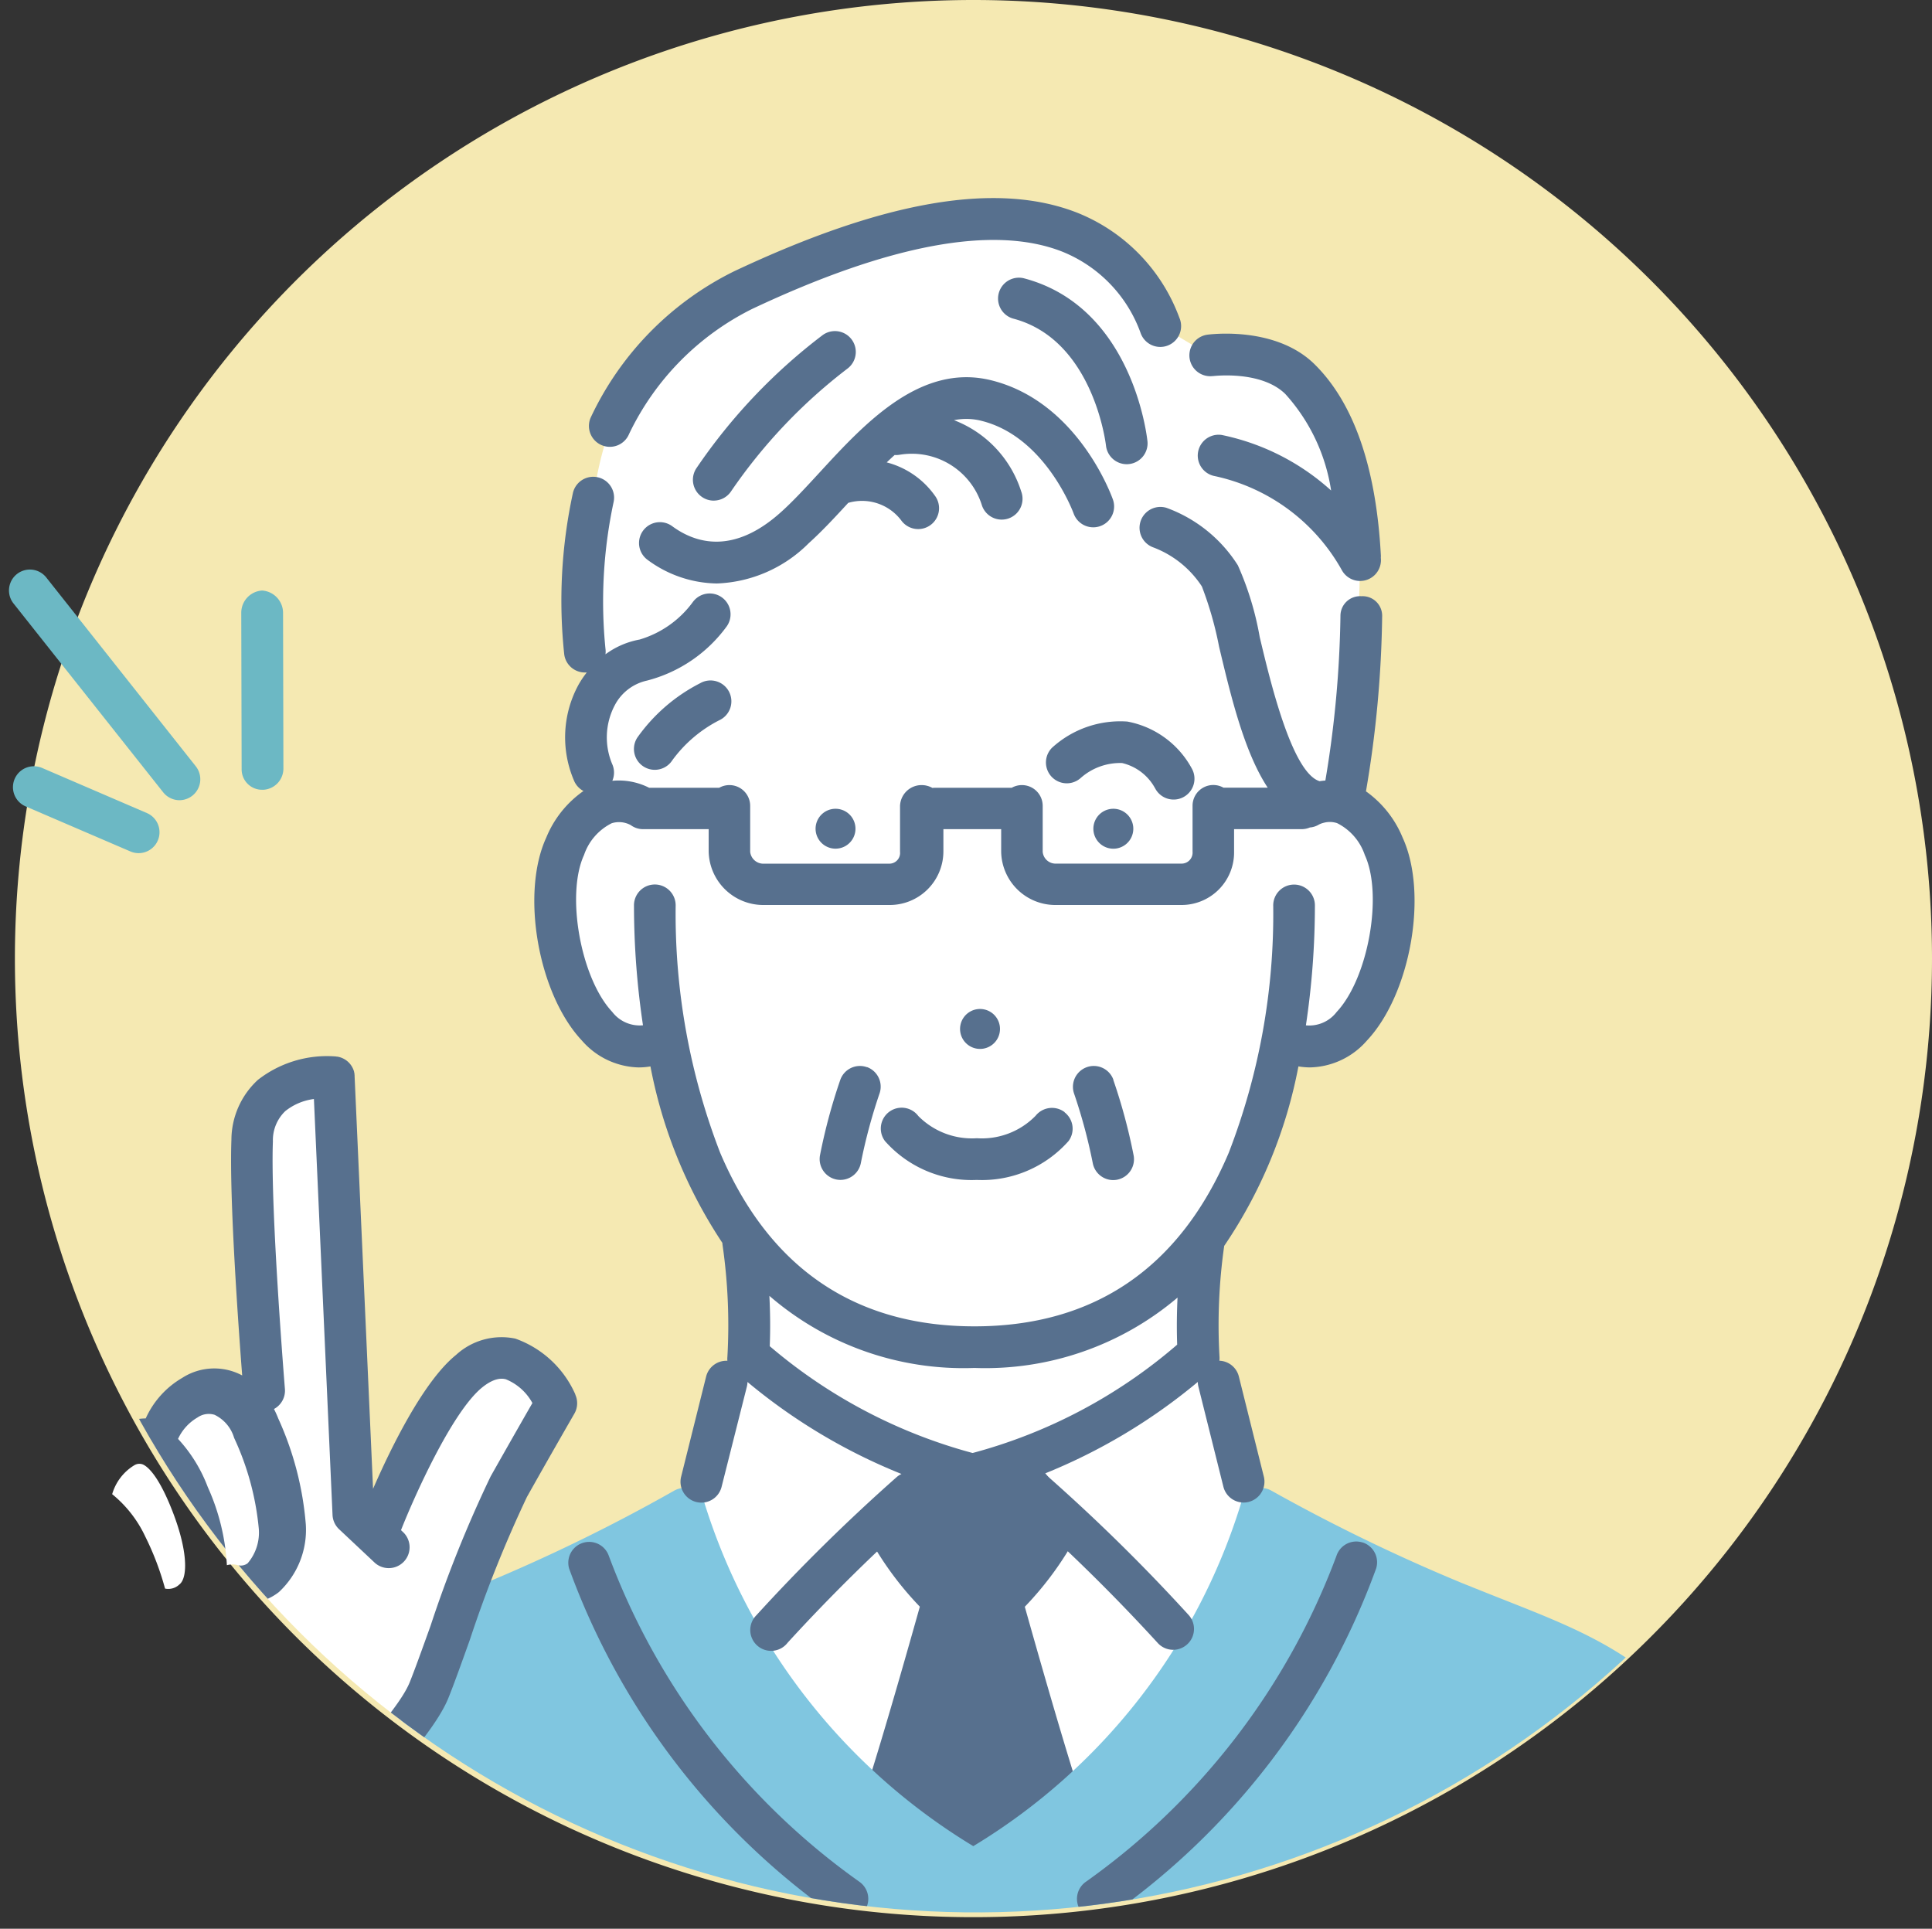 <svg xmlns="http://www.w3.org/2000/svg" xmlns:xlink="http://www.w3.org/1999/xlink" width="94.731" height="94.566" viewBox="0 0 94.731 94.566">
  <rect x="0" y="0" width="94.731" height="94.566" fill="#333333" stroke="none"/>
  <defs>
    <clipPath id="clip-path">
      <rect id="長方形_24422" data-name="長方形 24422" width="94.731" height="94.566" fill="none"/>
    </clipPath>
    <clipPath id="clip-path-2">
      <path id="パス_70010" data-name="パス 70010" d="M47.579,0A46.883,46.883,0,1,0,94.426,46.884,46.865,46.865,0,0,0,47.579,0Z" transform="translate(-0.731)" fill="none"/>
    </clipPath>
  </defs>
  <g id="グループ_15075" data-name="グループ 15075" transform="translate(0 0)">
    <g id="グループ_14272" data-name="グループ 14272" transform="translate(0 0)">
      <g id="グループ_14271" data-name="グループ 14271" clip-path="url(#clip-path)">
        <path id="パス_69982" data-name="パス 69982" d="M94.731,47a47,47,0,1,1-47-47,47,47,0,0,1,47,47" transform="translate(0 0)" fill="#f5e9b2"/>
      </g>
    </g>
    <g id="グループ_14274" data-name="グループ 14274" transform="translate(1.034 0)">
      <g id="グループ_14273" data-name="グループ 14273" clip-path="url(#clip-path-2)">
        <path id="パス_69983" data-name="パス 69983" d="M59.115,17.454,56.663,15.99s-2.184-4.83-6.745-5.14S39.837,12.257,35,14.915s-5.732,6.952-6.131,9.515-.773,8.241.687,8.961c0,0-1.936,3.782,0,6,0,0-3.045,1.291-2.359,6.747s3.488,5.221,5.316,5.2a25.187,25.187,0,0,0,3.717,9.6l.244,5.692-1.065,1.141L33.449,74.38S37.4,90.736,47.456,91.7,61.567,74.6,61.567,74.6l-2.029-6.831-.976-1.141a16.82,16.82,0,0,1,.553-6.3,24.73,24.73,0,0,0,3.511-9.051s3.622.995,5.143-4.378S65.5,39.377,65.5,39.377a88.824,88.824,0,0,0,.972-12.1c-.127-4.757-1.672-10.6-7.357-9.817" transform="translate(-0.816 -0.027)" fill="#fff"/>
        <path id="パス_69984" data-name="パス 69984" d="M85.85,93.239H78.9l3.474-7.459s3.248.9,3.475,7.459" transform="translate(-0.984 -0.214)" fill="#fff"/>
        <path id="パス_69985" data-name="パス 69985" d="M4.667,93.6h13.08l4.646-15.14,4.589-9.537s-1.032-3.04-3.941-1.809-4.884,8.323-4.884,8.323l-1.133-1.072-.959-21.412s-3.46-.4-3.92,2.417.5,12.889.5,12.889l-.844.8s-1.953-2.566-4.576,1.7c0,0-2.193-.349-3.055,2.881a1.615,1.615,0,0,0-2.352,1.143c-.547,2-1.485,7.945-.134,10.968S4.6,91.651,4.667,93.6" transform="translate(-0.732 -0.132)" fill="#fff"/>
        <path id="パス_69986" data-name="パス 69986" d="M52.76,88.058c-.927-2.892-2.222-7.468-2.68-9.1A16,16,0,0,0,52.7,75.339a1.023,1.023,0,0,0-.122-1.118L50.55,71.767a1.03,1.03,0,0,0-.8-.372l-4.087.053a1.019,1.019,0,0,0-.7.291l-2.452,2.4a1.021,1.021,0,0,0-.194,1.2,15.941,15.941,0,0,0,2.616,3.615c-.459,1.636-1.753,6.212-2.68,9.1a1.023,1.023,0,0,0,.329,1.106l4.283,3.477a1.02,1.02,0,0,0,1.287,0l4.283-3.477a1.023,1.023,0,0,0,.329-1.106" transform="translate(-0.865 -0.178)" fill="#57708e"/>
        <path id="パス_69987" data-name="パス 69987" d="M83.149,84.636c-3.211-3.468-5.8-4.491-9.719-6.038-.611-.241-1.259-.5-1.952-.778a87.934,87.934,0,0,1-9.389-4.548,1.023,1.023,0,0,0-1.5.646A29.941,29.941,0,0,1,47.469,90.7,30.152,30.152,0,0,1,34.3,73.916a1.022,1.022,0,0,0-1.506-.64,85.226,85.226,0,0,1-9.408,4.59c-.443.18-.86.348-1.268.509a1.033,1.033,0,0,0-.646.995,8.247,8.247,0,0,1-1.223,3.945,19.96,19.96,0,0,1-4.117,4.6,1.01,1.01,0,0,0-.378.877l.409,4.756a1,1,0,0,0,1.019.9H79.506a1,1,0,0,0,.964-.649l2.893-8.125a1.023,1.023,0,0,0-.213-1.037" transform="translate(-0.78 -0.183)" fill="#80c6e0"/>
        <path id="パス_69988" data-name="パス 69988" d="M65.35,40.469a1.15,1.15,0,0,0-.6-.03l-.07.017a1.058,1.058,0,0,0-.221.084,1.012,1.012,0,0,1-.442.142,1.033,1.033,0,0,1-.4.083H60.3v1.1a2.576,2.576,0,0,1-2.589,2.618H51.577a2.658,2.658,0,0,1-2.7-2.618v-1.1H46.043v1.1a2.631,2.631,0,0,1-2.661,2.618H37.25a2.679,2.679,0,0,1-2.717-2.618v-1.1H31.322a1.019,1.019,0,0,1-.612-.2l-.042-.021a1.2,1.2,0,0,0-.888-.07,2.712,2.712,0,0,0-1.358,1.556c-.9,1.953-.161,6.052,1.383,7.695a1.69,1.69,0,0,0,1.507.655,39.762,39.762,0,0,1-.441-5.848,1.022,1.022,0,1,1,2.043,0,32.478,32.478,0,0,0,2.183,12.1c2.4,5.644,6.6,8.5,12.468,8.5s10.065-2.861,12.467-8.5a32.475,32.475,0,0,0,2.183-12.1,1.022,1.022,0,1,1,2.043,0,39.762,39.762,0,0,1-.441,5.848,1.688,1.688,0,0,0,1.507-.655c1.545-1.643,2.282-5.742,1.383-7.695a2.712,2.712,0,0,0-1.358-1.556M47.686,49.584a.979.979,0,1,1-.815,1.119.978.978,0,0,1,.815-1.119m-4.775,4.153a26.514,26.514,0,0,0-.912,3.4,1.022,1.022,0,0,1-1,.822,1.067,1.067,0,0,1-.2-.02,1.023,1.023,0,0,1-.8-1.2,27.64,27.64,0,0,1,.995-3.693,1.022,1.022,0,1,1,1.921.7m9.277,2.312a5.672,5.672,0,0,1-4.5,1.906,5.67,5.67,0,0,1-4.5-1.906,1.022,1.022,0,0,1,1.635-1.228,3.7,3.7,0,0,0,2.87,1.089,3.686,3.686,0,0,0,2.879-1.1,1.029,1.029,0,0,1,1.429-.176,1.016,1.016,0,0,1,.2,1.415m2.382,1.887a1.067,1.067,0,0,1-.2.02,1.022,1.022,0,0,1-1-.822,26.409,26.409,0,0,0-.912-3.4,1.022,1.022,0,1,1,1.921-.7,27.918,27.918,0,0,1,.995,3.694,1.023,1.023,0,0,1-.8,1.2" transform="translate(-0.819 -0.101)" fill="#fff"/>
        <path id="パス_69989" data-name="パス 69989" d="M11.465,70.479a1.82,1.82,0,0,0-.951-1.112.961.961,0,0,0-.833.132,2.355,2.355,0,0,0-.952,1.046,7.2,7.2,0,0,1,1.456,2.361,10.648,10.648,0,0,1,.932,3.816,1.012,1.012,0,0,1,.5-.012.553.553,0,0,0,.517-.083,2.309,2.309,0,0,0,.539-1.733,13.433,13.433,0,0,0-1.184-4.36c-.008-.019-.016-.037-.023-.056" transform="translate(-0.757 -0.173)" fill="#57708e"/>
        <path id="パス_69990" data-name="パス 69990" d="M57.555,63.781a14.574,14.574,0,0,1-9.959,3.45A14.547,14.547,0,0,1,37.543,63.7c.037.743.052,1.586.018,2.468A25.5,25.5,0,0,0,47.507,71.4a25.373,25.373,0,0,0,10.031-5.312c-.029-.822-.016-1.607.017-2.308" transform="translate(-0.85 -0.159)" fill="#fff"/>
        <path id="パス_69991" data-name="パス 69991" d="M6.987,71.8a.475.475,0,0,0-.413.048A2.452,2.452,0,0,0,5.5,73.256a5.88,5.88,0,0,1,1.621,2.077,13.832,13.832,0,0,1,.964,2.539.779.779,0,0,0,.686-.189c.459-.325.442-1.8-.477-3.975-.64-1.515-1.126-1.84-1.306-1.91" transform="translate(-0.746 -0.179)" fill="#57708e"/>
        <path id="パス_69992" data-name="パス 69992" d="M56.492,38.726a1.022,1.022,0,1,0,1.818-.934,4.54,4.54,0,0,0-3.174-2.326,4.963,4.963,0,0,0-3.691,1.283,1.022,1.022,0,0,0,1.4,1.488A2.914,2.914,0,0,1,54.88,37.5a2.486,2.486,0,0,1,1.612,1.23" transform="translate(-0.894 -0.088)" fill="#57708e"/>
        <path id="パス_69993" data-name="パス 69993" d="M66.756,38.857a54.64,54.64,0,0,0,.794-8.605.958.958,0,0,0-1.011-.96h-.012a.962.962,0,0,0-1.022.937,52.749,52.749,0,0,1-.74,8.1q-.147.01-.281.033c-1.355-.415-2.419-4.887-2.938-7.069a14.9,14.9,0,0,0-1.071-3.516,6.956,6.956,0,0,0-3.5-2.819,1.023,1.023,0,0,0-.645,1.941,4.92,4.92,0,0,1,2.38,1.913,17.424,17.424,0,0,1,.844,2.955c.569,2.391,1.228,5.159,2.385,6.913H59.771a1.017,1.017,0,0,0-1.518.891v2.249a.538.538,0,0,1-.552.582H51.57a.634.634,0,0,1-.665-.582V39.575a1.018,1.018,0,0,0-1.519-.891H45.622a1,1,0,0,0-.124.008,1.071,1.071,0,0,0-.525-.14,1.057,1.057,0,0,0-1.063,1.022v2.249a.526.526,0,0,1-.536.582H37.243a.649.649,0,0,1-.681-.582V39.575a1.018,1.018,0,0,0-1.519-.891H31.609a3.291,3.291,0,0,0-1.806-.342,1.021,1.021,0,0,0,.013-.775,3.38,3.38,0,0,1,.106-2.928,2.348,2.348,0,0,1,1.571-1.208,7,7,0,0,0,3.928-2.673,1.023,1.023,0,0,0-1.669-1.183,4.987,4.987,0,0,1-2.612,1.841,4.048,4.048,0,0,0-1.673.723,1.016,1.016,0,0,0,0-.269,23.311,23.311,0,0,1,.4-7.2,1.022,1.022,0,1,0-2-.424,24.9,24.9,0,0,0-.421,7.907,1.021,1.021,0,0,0,1.01.878c.031,0,.062,0,.093,0a4.784,4.784,0,0,0-.406.605,5.386,5.386,0,0,0-.228,4.674,1.018,1.018,0,0,0,.473.532,5.175,5.175,0,0,0-1.825,2.286c-1.262,2.741-.395,7.671,1.75,9.951a3.8,3.8,0,0,0,2.783,1.316,3.537,3.537,0,0,0,.576-.049A23.609,23.609,0,0,0,35.2,61a.826.826,0,0,0,.012.13,27.582,27.582,0,0,1,.233,5.46.985.985,0,0,0,0,.189,1.023,1.023,0,0,0-1.043.773l-1.225,4.909a1.022,1.022,0,1,0,1.983.5L36.4,68.046a1.064,1.064,0,0,0,.03-.228,28.12,28.12,0,0,0,7.551,4.51,1.013,1.013,0,0,0-.242.159,90.039,90.039,0,0,0-6.871,6.767A1.022,1.022,0,1,0,38.4,80.6a89.959,89.959,0,0,1,6.684-6.58,1.023,1.023,0,0,0,.247-1.2c.614.2,1.25.38,1.906.532a1.022,1.022,0,0,0,.458,0c.656-.152,1.292-.331,1.906-.532a1.023,1.023,0,0,0,.247,1.2,89.959,89.959,0,0,1,6.684,6.58,1.022,1.022,0,1,0,1.539-1.346A90.041,90.041,0,0,0,51.2,72.486a1.013,1.013,0,0,0-.242-.159,28.116,28.116,0,0,0,7.552-4.511,1.012,1.012,0,0,0,.029.229l1.226,4.909a1.023,1.023,0,0,0,.991.775,1.024,1.024,0,0,0,.992-1.271l-1.225-4.909a1.021,1.021,0,0,0-.955-.773.985.985,0,0,0,.006-.189,27.466,27.466,0,0,1,.231-5.442,23.441,23.441,0,0,0,3.639-8.8,3.537,3.537,0,0,0,.576.049,3.8,3.8,0,0,0,2.783-1.316c2.145-2.281,3.012-7.21,1.75-9.951a5.2,5.2,0,0,0-1.8-2.27M47.469,71.3a25.508,25.508,0,0,1-9.947-5.237c.035-.882.02-1.725-.018-2.468a14.552,14.552,0,0,0,10.054,3.535,14.576,14.576,0,0,0,9.959-3.45c-.034.7-.047,1.486-.018,2.308A25.366,25.366,0,0,1,47.469,71.3M65.318,49.677a1.688,1.688,0,0,1-1.507.655,39.761,39.761,0,0,0,.441-5.848,1.022,1.022,0,1,0-2.043,0,32.475,32.475,0,0,1-2.183,12.1c-2.4,5.644-6.6,8.506-12.467,8.506S37.493,62.224,35.091,56.58a32.475,32.475,0,0,1-2.183-12.1,1.022,1.022,0,1,0-2.043,0,39.783,39.783,0,0,0,.441,5.849,1.693,1.693,0,0,1-1.507-.656c-1.544-1.642-2.282-5.742-1.383-7.694a2.711,2.711,0,0,1,1.358-1.557,1.2,1.2,0,0,1,.888.07l.042.021a1.019,1.019,0,0,0,.612.2h3.211v1.1a2.679,2.679,0,0,0,2.717,2.618h6.131a2.631,2.631,0,0,0,2.661-2.618v-1.1h2.833v1.1a2.658,2.658,0,0,0,2.7,2.618H57.7a2.576,2.576,0,0,0,2.589-2.618v-1.1h3.317a1.033,1.033,0,0,0,.4-.083,1,1,0,0,0,.442-.142,1.058,1.058,0,0,1,.221-.084l.07-.017a1.15,1.15,0,0,1,.6.03A2.715,2.715,0,0,1,66.7,41.984c.9,1.952.162,6.051-1.383,7.694" transform="translate(-0.813 -0.059)" fill="#57708e"/>
        <path id="パス_69994" data-name="パス 69994" d="M54.308,39.765a.979.979,0,1,0,1.117.815.979.979,0,0,0-1.117-.815" transform="translate(-0.902 -0.099)" fill="#57708e"/>
        <path id="パス_69995" data-name="パス 69995" d="M48.05,51.541a.979.979,0,1,0-1.118-.816.979.979,0,0,0,1.118.816" transform="translate(-0.88 -0.124)" fill="#57708e"/>
        <path id="パス_69996" data-name="パス 69996" d="M39.825,40.58a.978.978,0,1,0,1.117-.815.979.979,0,0,0-1.117.815" transform="translate(-0.857 -0.099)" fill="#57708e"/>
        <path id="パス_69997" data-name="パス 69997" d="M52.04,54.668a1.028,1.028,0,0,0-1.429.176,3.686,3.686,0,0,1-2.879,1.1,3.7,3.7,0,0,1-2.87-1.089,1.022,1.022,0,0,0-1.635,1.228,5.67,5.67,0,0,0,4.5,1.906,5.672,5.672,0,0,0,4.5-1.906,1.016,1.016,0,0,0-.2-1.415" transform="translate(-0.868 -0.136)" fill="#57708e"/>
        <path id="パス_69998" data-name="パス 69998" d="M84.351,85.89a1.022,1.022,0,1,0-1.691,1.149,12,12,0,0,1,1.978,6.476,1.023,1.023,0,0,0,1.021.984h.04a1.022,1.022,0,0,0,.982-1.061,13.978,13.978,0,0,0-2.329-7.546" transform="translate(-0.995 -0.213)" fill="#57708e"/>
        <path id="パス_69999" data-name="パス 69999" d="M42.337,52.457a1.022,1.022,0,0,0-1.309.612,27.64,27.64,0,0,0-.995,3.693,1.023,1.023,0,0,0,.8,1.2,1.068,1.068,0,0,0,.2.02,1.022,1.022,0,0,0,1-.823,26.526,26.526,0,0,1,.912-3.4,1.023,1.023,0,0,0-.612-1.31" transform="translate(-0.858 -0.131)" fill="#57708e"/>
        <path id="パス_70000" data-name="パス 70000" d="M54.456,53.068a1.022,1.022,0,0,0-1.921.7,26.33,26.33,0,0,1,.912,3.4,1.022,1.022,0,0,0,1,.823,1.06,1.06,0,0,0,.2-.02,1.023,1.023,0,0,0,.8-1.2,27.862,27.862,0,0,0-.995-3.694" transform="translate(-0.898 -0.131)" fill="#57708e"/>
        <path id="パス_70001" data-name="パス 70001" d="M59.357,18.481c.023,0,2.362-.293,3.552.882a9.079,9.079,0,0,1,2.242,4.728,11.419,11.419,0,0,0-5.367-2.724,1.023,1.023,0,0,0-.324,2.02A9.4,9.4,0,0,1,65.679,28a1.022,1.022,0,0,0,1.909-.612.955.955,0,0,0,0-.161c-.236-4.294-1.329-7.431-3.246-9.324s-5.135-1.468-5.273-1.45a1.023,1.023,0,0,0,.284,2.026" transform="translate(-0.917 -0.041)" fill="#57708e"/>
        <path id="パス_70002" data-name="パス 70002" d="M56.114,21.665c-.028-.269-.748-6.6-6.072-7.99a1.023,1.023,0,0,0-.516,1.979c3.937,1.026,4.547,6.148,4.555,6.225a1.024,1.024,0,0,0,1.016.915.987.987,0,0,0,.108-.006,1.023,1.023,0,0,0,.91-1.123" transform="translate(-0.886 -0.034)" fill="#57708e"/>
        <path id="パス_70003" data-name="パス 70003" d="M47.883,20.671c3.176.763,4.545,4.525,4.559,4.562a1.022,1.022,0,0,0,1.928-.678c-.069-.2-1.74-4.844-6.009-5.872-3.451-.829-6.18,2.138-8.373,4.522-.669.726-1.3,1.413-1.906,1.956-2.326,2.091-4.18,1.527-5.327.685a1.022,1.022,0,1,0-1.209,1.649,5.832,5.832,0,0,0,3.4,1.159,6.694,6.694,0,0,0,4.5-1.971c.643-.578,1.276-1.259,1.94-1.981h0a2.408,2.408,0,0,1,2.6.861,1.022,1.022,0,1,0,1.659-1.2,4.192,4.192,0,0,0-2.372-1.646c.13-.124.258-.245.389-.362a1.068,1.068,0,0,0,.238-.011,3.6,3.6,0,0,1,4.041,2.48,1.022,1.022,0,1,0,1.925-.686,5.534,5.534,0,0,0-3.294-3.491,3.023,3.023,0,0,1,1.306.022" transform="translate(-0.829 -0.046)" fill="#57708e"/>
        <path id="パス_70004" data-name="パス 70004" d="M34.8,24.586a1.023,1.023,0,0,0,.853-.459,26.088,26.088,0,0,1,5.687-6,1.022,1.022,0,0,0-1.194-1.66A27.715,27.715,0,0,0,33.949,23a1.022,1.022,0,0,0,.288,1.416,1.01,1.01,0,0,0,.563.171" transform="translate(-0.838 -0.041)" fill="#57708e"/>
        <path id="パス_70005" data-name="パス 70005" d="M34.145,33.572a8.5,8.5,0,0,0-3.1,2.676,1.022,1.022,0,0,0,1.712,1.117,6.514,6.514,0,0,1,2.3-1.964,1.023,1.023,0,1,0-.914-1.829" transform="translate(-0.829 -0.084)" fill="#57708e"/>
        <path id="パス_70006" data-name="パス 70006" d="M29.294,21.852a1.02,1.02,0,0,0,1.338-.549,13.2,13.2,0,0,1,6.033-6.131C43.4,12,48.508,11.052,51.851,12.354a6.762,6.762,0,0,1,3.871,4.02,1.022,1.022,0,1,0,1.891-.774,8.818,8.818,0,0,0-5.021-5.152c-3.94-1.535-9.434-.595-16.8,2.873a15.172,15.172,0,0,0-7.048,7.191,1.024,1.024,0,0,0,.547,1.34" transform="translate(-0.821 -0.024)" fill="#57708e"/>
        <path id="パス_70007" data-name="パス 70007" d="M41.91,92.444A34.269,34.269,0,0,1,29.638,76.479a1.022,1.022,0,0,0-1.946.624A35.715,35.715,0,0,0,40.762,94.137a1.022,1.022,0,0,0,1.147-1.693" transform="translate(-0.818 -0.189)" fill="#57708e"/>
        <path id="パス_70008" data-name="パス 70008" d="M66.678,75.819a1.021,1.021,0,0,0-1.285.66A34.274,34.274,0,0,1,53.121,92.444a1.022,1.022,0,1,0,1.147,1.693A35.715,35.715,0,0,0,67.338,77.1a1.021,1.021,0,0,0-.661-1.285" transform="translate(-0.899 -0.189)" fill="#57708e"/>
        <path id="パス_70009" data-name="パス 70009" d="M27.908,68.505a5.066,5.066,0,0,0-2.944-2.742,3.3,3.3,0,0,0-2.909.8c-1.614,1.3-3.23,4.641-4.068,6.564L17.082,52.9l0-.023c0-.025,0-.049-.007-.073l0-.025c0-.027-.01-.053-.016-.079l0-.014a1.019,1.019,0,0,0-.827-.749l-.011,0c-.021,0-.042-.007-.064-.009a5.507,5.507,0,0,0-3.815,1.147,4.011,4.011,0,0,0-1.3,2.941c-.11,2.868.351,9.255.528,11.552a2.9,2.9,0,0,0-2.941.121,4.377,4.377,0,0,0-1.789,1.987,2.712,2.712,0,0,0-1.126.259A4.388,4.388,0,0,0,3.561,72.5a3.183,3.183,0,0,0-1.071.167C.648,73.278.234,76.456.154,77.39A26.639,26.639,0,0,0,.5,85.336,14.311,14.311,0,0,0,1.921,88.88a21.928,21.928,0,0,1,1.94,4.836,1.022,1.022,0,1,0,1.966-.561,23.814,23.814,0,0,0-2.1-5.229,12.257,12.257,0,0,1-1.252-3.089,25.076,25.076,0,0,1-.291-7.246c.114-1.316.594-2.823.949-2.987,1-.336,1.77.854,2.139,1.592,1.061,2.122,1.147,3.748.9,3.9-.13.079-.7-.135-1.559-1.265a1.022,1.022,0,1,0-1.626,1.24c1.969,2.587,3.5,2.222,4.243,1.775A2.339,2.339,0,0,0,8.307,79.89,2.947,2.947,0,0,0,9.936,79.3a2.515,2.515,0,0,0,.763-.86,1.023,1.023,0,0,0,.442.221,2.921,2.921,0,0,0,.642.073,2.534,2.534,0,0,0,1.59-.547,4.165,4.165,0,0,0,1.317-3.312,15.525,15.525,0,0,0-1.353-5.2,4.834,4.834,0,0,0-.208-.461,1.023,1.023,0,0,0,.536-.985c-.007-.088-.716-8.8-.589-12.138a1.976,1.976,0,0,1,.606-1.482,2.821,2.821,0,0,1,1.405-.594L16,74.409a1.024,1.024,0,0,0,.322.7l1.754,1.648a1.023,1.023,0,0,0,1.4-1.491l-.119-.112c.637-1.616,2.5-5.8,3.983-7,.642-.518,1.025-.429,1.152-.4A2.6,2.6,0,0,1,25.8,68.921c-.41.712-1.2,2.095-2.049,3.6a61.181,61.181,0,0,0-2.944,7.32c-.413,1.149-.769,2.142-1.025,2.778-.621,1.539-3.884,4.848-5.089,5.993A1.022,1.022,0,1,0,16.1,90.1c.476-.452,4.68-4.485,5.578-6.71.272-.673.634-1.684,1.053-2.854a60.884,60.884,0,0,1,2.8-7.008c1.213-2.161,2.315-4.064,2.325-4.083a1.022,1.022,0,0,0,.046-.938" transform="translate(-0.729 -0.13)" fill="#57708e"/>
      </g>
    </g>
    <g id="グループ_14276" data-name="グループ 14276" transform="translate(0 0)">
      <g id="グループ_14275" data-name="グループ 14275" clip-path="url(#clip-path)">
        <path id="パス_70011" data-name="パス 70011" d="M8.781,77.7a.783.783,0,0,1-.688.189,13.83,13.83,0,0,0-.967-2.545A5.887,5.887,0,0,0,5.5,73.26a2.459,2.459,0,0,1,1.078-1.414.473.473,0,0,1,.414-.048c.18.07.667.4,1.309,1.915.923,2.185.94,3.659.48,3.985" transform="translate(0 0)" fill="#fff"/>
        <path id="パス_70012" data-name="パス 70012" d="M12.144,76.647a.558.558,0,0,1-.519.083,1.016,1.016,0,0,0-.5.012,10.669,10.669,0,0,0-.935-3.826,7.231,7.231,0,0,0-1.46-2.367A2.352,2.352,0,0,1,9.684,69.5a.965.965,0,0,1,.836-.132,1.825,1.825,0,0,1,.954,1.115c.007.018.015.037.023.055a13.473,13.473,0,0,1,1.188,4.372,2.314,2.314,0,0,1-.541,1.737" transform="translate(0 0)" fill="#fff"/>
        <path id="パス_70013" data-name="パス 70013" d="M12.873,38.722a1,1,0,0,1-1.025-1l-.018-7.668a1.091,1.091,0,0,1,1.023-1.1h0a1.1,1.1,0,0,1,1.026,1.109l.017,7.613a1.041,1.041,0,0,1-1.023,1.048Z" transform="translate(0 0)" fill="#6cb8c4"/>
        <path id="パス_70014" data-name="パス 70014" d="M8.8,39.234a1.024,1.024,0,0,1-.8-.389L.662,29.587a1.025,1.025,0,1,1,1.607-1.273L9.6,37.572a1.026,1.026,0,0,1-.8,1.662" transform="translate(0 0)" fill="#6cb8c4"/>
        <path id="パス_70015" data-name="パス 70015" d="M6.795,41.83a1.029,1.029,0,0,1-.4-.083l-5.139-2.21a1.025,1.025,0,1,1,.81-1.884L7.2,39.863a1.025,1.025,0,0,1-.4,1.967" transform="translate(0 0)" fill="#6cb8c4"/>
      </g>
    </g>
  </g>
</svg>
